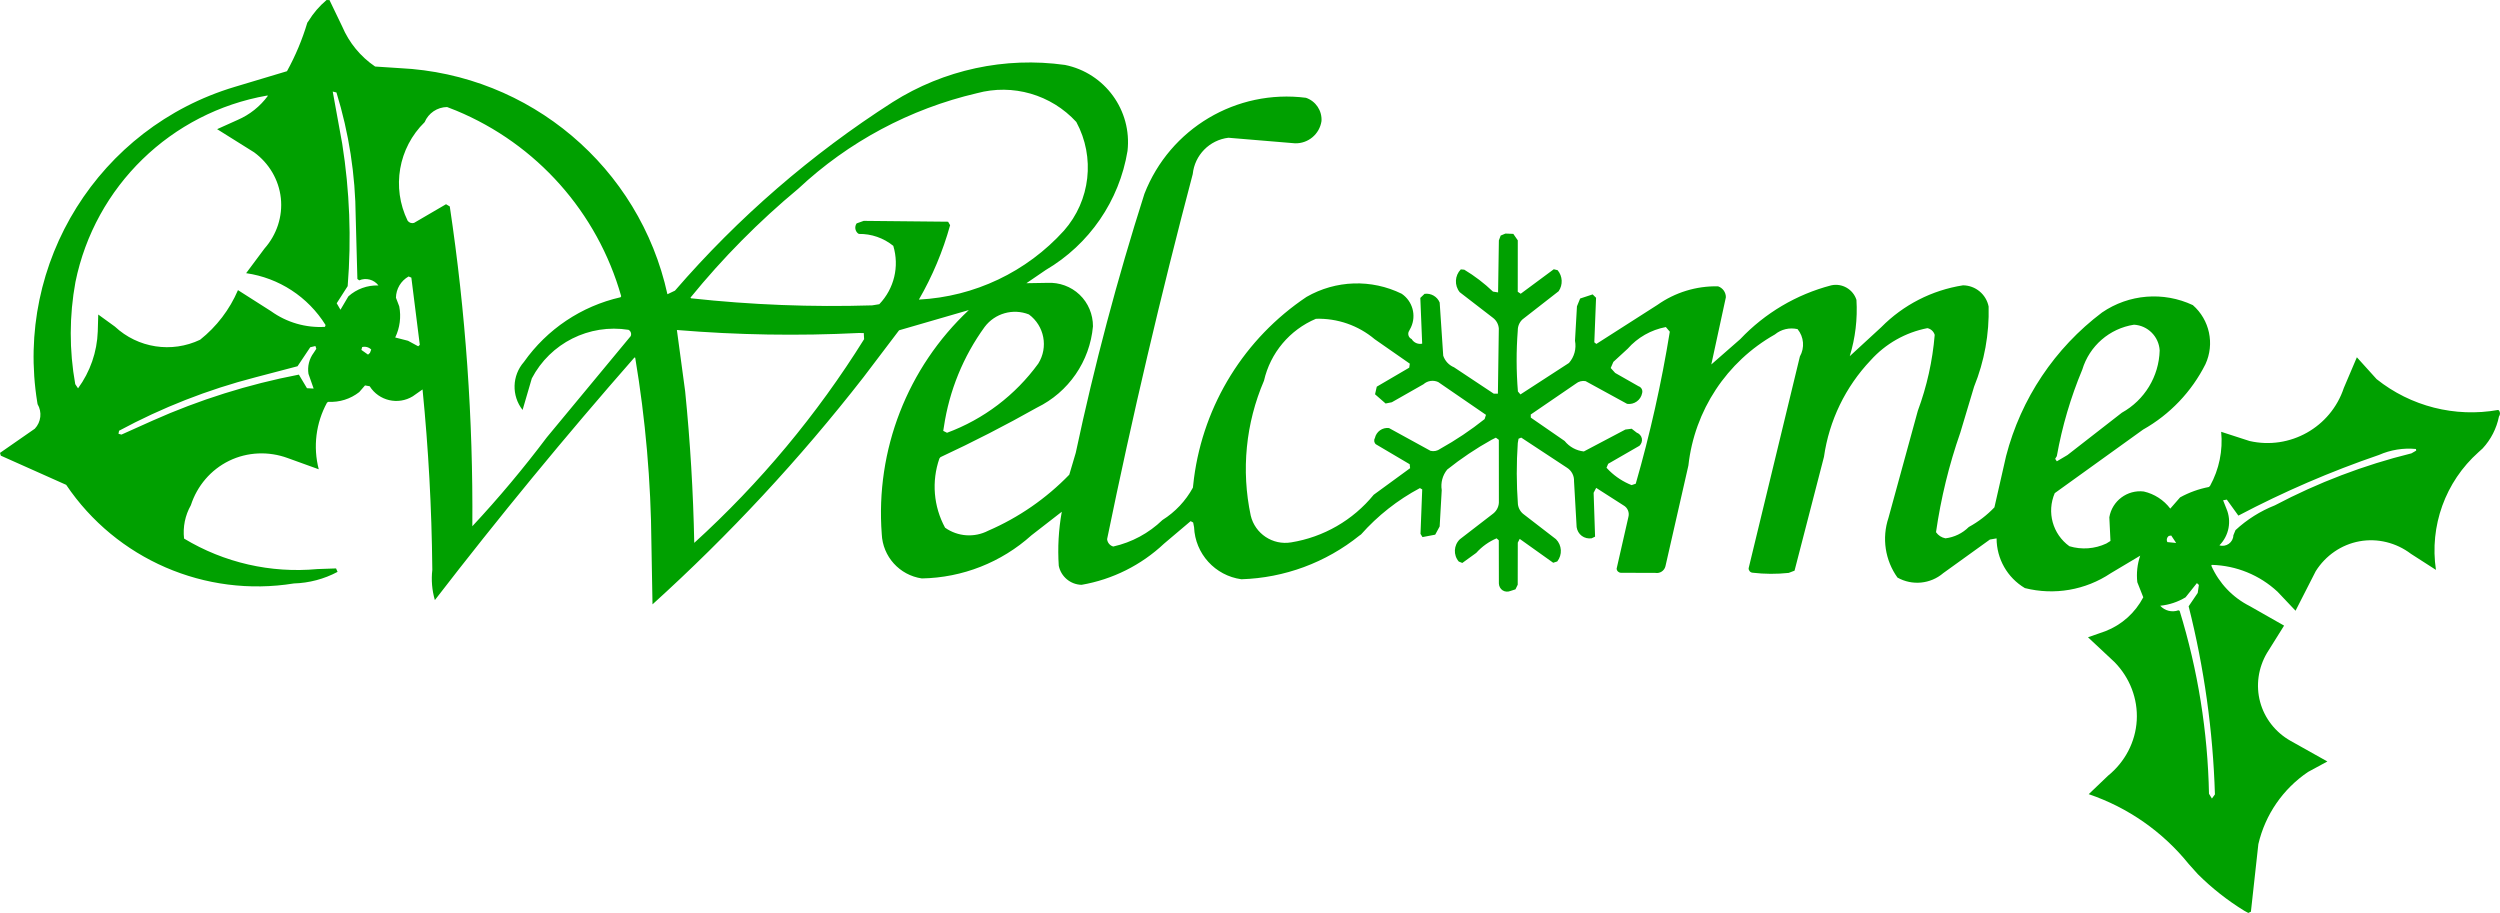 <?xml version="1.0" encoding="UTF-8" standalone="no"?>
<svg xmlns="http://www.w3.org/2000/svg" xmlns:xlink="http://www.w3.org/1999/xlink" width="762.000mm" height="278.262mm" viewBox="-996.745 267.384 762 278.262">
    <path transform="matrix(-1,0,0,1,0,0)" style="stroke:none;fill:#00a000;fill-rule:evenodd" d="M354.74,433.051L353.475,432.268L353.821,425.04C352.967,420.05,348.357,416.601,343.33,417.19C340.107,417.921,337.238,419.772,335.245,422.409L332.253,418.987C329.51,417.474,326.542,416.404,323.465,415.818L323.105,415.45C320.348,410.435,319.171,404.694,319.733,398.998L311.095,401.799C298.791,404.628,286.328,397.621,282.351,385.638L278.371,376.282L272.356,382.94C261.946,391.252,248.456,394.679,235.341,392.345L235.043,392.489C234.638,393.043,234.648,393.795,235.064,394.341C235.797,397.976,237.518,401.342,240.037,404.064L241.331,405.24C251.409,414.236,256.278,427.73,254.267,441.089L261.886,436.192C266.362,432.799,272.052,431.364,277.576,432.37C283.1,433.376,287.917,436.725,290.91,441.479L297.063,453.536L302.546,447.743C308.006,442.667,315.12,439.76,322.572,439.557L322.748,439.789C320.384,445.138,316.245,449.492,311.022,452.122L300.556,458.075L305.786,466.435C308.429,470.932,309.213,476.303,307.858,481.339C306.504,486.375,303.131,490.628,298.588,493.192L287.36,499.481L293.258,502.676C300.9,507.84,306.302,515.687,308.398,524.668L310.666,545.265L311.463,545.647L312.682,544.988C317.829,541.823,322.592,538.069,326.871,533.804L329.596,530.762C337.536,520.912,348.124,513.514,360.103,509.446L354.193,503.799C349.061,499.639,345.838,493.534,345.464,486.94C345.089,480.347,347.6,473.916,352.228,469.201L360.324,461.626L355.015,459.768C350.038,457.836,345.943,454.172,343.473,449.439L345.295,444.834C345.598,442.109,345.296,439.346,344.411,436.75L353.403,442.112C361.091,447.257,370.594,448.898,379.563,446.632C384.906,443.459,388.186,437.698,388.186,431.483L390.221,431.833L404.425,442.059C408.334,445.407,413.912,445.953,418.396,443.427C422.172,438.148,423.192,431.391,421.141,425.232L412.194,392.598C409.432,385.151,407.701,377.367,407.047,369.452C407.354,368.409,408.213,367.62,409.279,367.404C415.956,368.707,422.013,372.138,426.562,377.196C434.248,385.292,439.224,395.581,440.799,406.631L449.767,441.322L451.551,442.004C455.214,442.397,458.909,442.378,462.567,441.946C463.26,441.882,463.784,441.289,463.764,440.593L448.139,376.039C446.626,373.38,446.906,370.069,448.844,367.702C451.281,367.141,453.834,367.742,455.764,369.333C470.447,377.614,480.276,392.505,482.12,409.261L489.121,439.994C489.461,441.36,490.798,442.238,492.187,442.004L502.649,441.969C503.352,441.971,503.94,441.429,503.999,440.728L500.412,424.967C500.035,423.589,500.644,422.127,501.891,421.43L510.232,416.089L511.007,417.58L510.566,430.957L511.623,431.461C512.683,431.607,513.768,431.358,514.624,430.719C515.48,430.08,516.028,429.112,516.186,428.054L516.981,414.068C516.898,412.385,517.742,410.789,519.181,409.912L533.077,400.765L533.895,401.108L534.125,402.43C534.548,408.643,534.535,414.878,534.085,421.089C533.928,422.361,533.24,423.507,532.191,424.243L522.483,431.728C520.655,433.567,520.489,436.481,522.096,438.516L523.327,438.912L533.541,431.632L534.124,432.782L534.145,445.601L534.832,447.016L536.33,447.502C537.113,447.831,538.016,447.787,538.729,447.33C539.443,446.873,539.86,446.072,539.887,445.223L539.91,432.068L540.586,431.468C542.951,432.473,545.068,433.987,546.784,435.9L551.032,438.976L552.116,438.539C553.819,436.549,553.669,433.563,551.776,431.752L541.606,423.911C540.444,422.993,539.804,421.565,539.887,420.087L539.899,401.448L540.803,400.783L542.08,401.417C546.841,404.068,551.375,407.108,555.637,410.504C557.062,412.258,557.669,414.539,557.305,416.77L557.934,427.842L559.294,430.352L563.171,431.089L563.777,430.103L563.254,416.55L563.959,416.155C570.733,419.759,576.817,424.55,581.909,430.29L582.387,430.623C592.614,438.861,605.245,443.536,618.37,443.941C626.38,442.846,632.463,436.155,632.791,428.078L633.068,426.646L633.837,426.227L641.935,433.079C648.908,439.641,657.651,444.008,667.086,445.64C670.469,445.555,673.349,443.149,674.033,439.834C674.399,434.327,674.089,428.796,673.111,423.364L682.34,430.531C691.532,438.807,703.402,443.48,715.768,443.69C722.564,442.711,727.706,437.016,727.986,430.155C729.924,404.55,720.171,379.463,701.447,361.891L722.711,368.061L733.577,382.39C752.966,407.274,774.472,430.426,797.862,451.592L798.192,433.149C798.342,414.132,799.995,395.158,803.134,376.402L803.365,376.347C824.417,400.349,844.706,425.011,864.197,450.294C865.069,447.298,865.333,444.169,864.975,441.068L864.984,440.485C865.164,422.316,866.155,404.165,867.955,386.085L870.923,388.174C875.404,390.925,881.266,389.559,884.067,385.109L885.49,384.862L887.255,386.897C889.928,388.994,893.283,390.05,896.676,389.862L897.068,390.106C900.461,396.31,901.363,403.576,899.591,410.421L909.033,407.008C914.858,404.865,921.32,405.116,926.9,407.831C932.48,410.546,936.666,415.477,938.575,421.383C940.322,424.468,941.044,428.018,940.641,431.541C928.438,438.904,914.204,442.161,900.013,440.838L894.316,440.639L893.855,441.691C897.97,443.877,902.522,445.083,907.179,445.221C934.172,449.584,961.288,437.838,976.57,415.164L996.495,406.269L996.745,405.428L986.126,398.048C984.217,396.017,983.877,392.974,985.292,390.572L985.389,389.997C992.31,347.415,966.551,306.258,925.227,293.872L909.272,289.087C906.686,284.392,904.607,279.432,903.072,274.296L902.736,273.829C901.252,271.396,899.382,269.22,897.202,267.384L896.316,267.414L892.446,275.452C890.344,280.407,886.866,284.641,882.413,287.663L874.881,288.154C835.269,290.054,801.801,318.33,793.314,357.069L791.015,355.971C771.774,333.71,749.416,314.35,724.632,298.492C709.022,288.632,690.432,284.623,672.146,287.175C659.964,289.649,651.68,301.038,653.078,313.39C655.583,328.591,664.718,341.891,678.007,349.685L683.897,353.705L677.502,353.598C673.872,353.414,670.309,354.7,667.679,357.208C665.05,359.716,663.597,363.215,663.61,366.85C664.565,377.525,671.04,386.924,680.674,391.621C690.283,397.033,700.098,402.073,710.096,406.729L710.416,407.13C712.837,414.101,712.211,421.741,708.688,428.225C704.821,430.971,699.746,431.326,695.535,429.144C686.252,425.128,677.864,419.331,670.827,412.067L668.855,405.405C663.188,378.761,656.203,352.412,647.926,326.458C640.167,306.549,619.885,294.493,598.689,297.19C595.686,298.218,593.746,301.133,593.954,304.3C594.547,308.27,598.015,311.176,602.027,311.065L622.329,309.371C628.093,310.065,632.61,314.667,633.197,320.443C642.934,357.286,651.636,394.383,659.299,431.712C659.199,432.777,658.458,433.675,657.428,433.964C651.776,432.7,646.592,429.907,642.427,425.883C638.537,423.44,635.346,420.048,633.147,416.015L632.816,413.124C629.862,390.621,617.371,370.504,598.513,357.877C589.596,352.753,578.739,352.395,569.506,356.922C566.194,359.179,564.996,363.5,566.674,367.139L567.406,368.547C567.708,369.406,567.302,370.356,566.473,370.73C565.819,371.836,564.521,372.406,563.265,372.134L563.833,358.186L562.544,356.948C560.586,356.681,558.69,357.767,557.931,359.591L556.85,375.806C556.315,377.403,555.112,378.692,553.555,379.335L541.432,387.384L540.185,387.379L539.905,367.515C540.001,366.239,540.635,365.065,541.649,364.286L551.819,356.445C553.489,354.374,553.349,351.397,551.493,349.491L550.438,349.584C547.283,351.478,544.348,353.717,541.688,356.26L540.129,356.511L539.887,340.659L539.335,339.185L537.886,338.574L535.49,338.667L534.125,340.638L534.136,356.315L533.232,356.918L523.149,349.451L521.975,349.743C520.451,351.567,520.325,354.186,521.67,356.146L532.684,364.732C533.624,365.6,534.147,366.829,534.125,368.109C534.606,374.301,534.593,380.522,534.084,386.712L533.315,387.609L518.523,378.015C516.897,376.165,516.217,373.663,516.686,371.245L516.09,360.755L515.118,358.374L511.306,357.118L510.266,358.144L510.797,371.726L510.175,372.214L491.596,360.336C486.188,356.509,479.704,354.519,473.08,354.656C471.651,355.137,470.689,356.481,470.699,357.989L475.14,378.474L466.313,370.749C458.79,362.803,449.197,357.128,438.611,354.361C435.29,353.62,431.942,355.538,430.901,358.778C430.544,364.577,431.234,370.393,432.94,375.947L423.353,367.126C416.623,360.304,407.889,355.828,398.421,354.35C394.619,354.384,391.356,357.084,390.613,360.813C390.393,369.177,391.901,377.49,395.045,385.243L399.233,399.222C402.681,409.085,405.164,419.255,406.65,429.597C405.974,430.582,404.937,431.252,403.761,431.465C401.073,431.139,398.571,429.924,396.654,428.012C393.755,426.434,391.119,424.413,388.845,422.021L385.286,406.375C380.757,388.902,370.453,373.49,356.036,362.626C347.855,357.025,337.34,356.174,328.364,360.386C323.238,364.877,321.676,372.201,324.524,378.392C328.741,386.777,335.361,393.717,343.536,398.327L370.458,417.696C372.95,423.483,371.105,430.18,365.999,433.873C362.272,434.993,358.265,434.701,354.74,433.051zM336.127,432.616L333.45,432.881L334.956,430.611L335.671,430.731C336.281,431.152,336.48,431.963,336.127,432.616zM884.569,375.476L886.59,374.045L886.365,373.166C885.371,372.915,884.324,373.205,883.595,373.926L883.985,374.945L884.569,375.476zM868.791,372.498L871.365,352.004L872.209,351.652C874.552,352.979,876.011,355.435,876.061,358.128L875.056,360.768C874.437,363.976,874.868,367.306,876.284,370.25L872.378,371.25L869.272,372.935L868.791,372.498zM901.128,374.918L900.332,373.704L900.605,372.853L902.182,373.227L906.058,379.017L918.933,382.399C933.38,386.132,947.319,391.595,960.456,398.672L960.628,399.605L959.72,399.847L950.258,395.6C935.974,389.227,921.008,384.52,905.649,381.568L903.182,385.711L901.148,385.82L902.722,381.342C903.082,379.073,902.506,376.756,901.128,374.918zM894.196,295.567L895.33,295.293L892.436,311.205C890.163,325.553,889.604,340.116,890.773,354.597L894.119,359.817L892.971,361.794L890.566,357.72C888.057,355.468,884.762,354.273,881.392,354.394C882.756,352.589,885.179,351.943,887.26,352.831L887.814,352.412L888.323,333.6C888.412,320.701,890.391,307.891,894.196,295.567zM326.522,445.675L327.128,445.111L330.589,449.448C332.938,450.866,335.581,451.744,338.311,452.013C336.912,453.558,334.723,454.105,332.761,453.404L332.387,453.579C326.825,471.655,323.816,490.413,323.445,509.322L322.554,510.781L321.635,509.513C322.225,490.171,324.912,470.948,329.647,452.184L326.88,448.109L326.522,445.675zM261.738,405.566L260.287,404.73L260.359,404.235C264.213,403.866,268.085,404.489,271.629,406.048C286.372,411.096,300.703,417.28,314.49,424.545L318.011,419.663L319.144,419.875L318.141,422.405C316.498,426.213,317.343,430.657,320.269,433.596C319.288,433.915,318.225,433.725,317.388,433.124C316.552,432.524,316.032,431.577,316.017,430.546L315.364,428.964C311.868,425.729,307.811,423.174,303.382,421.419C290.195,414.465,276.211,409.142,261.738,405.566zM709.041,397.448L709.245,398.718L708.092,399.296C696.937,395.165,687.262,387.828,680.275,378.201C677.168,373.228,678.412,366.707,683.13,363.226C687.966,361.316,693.483,362.868,696.613,367.019C703.144,376.018,707.405,386.45,709.041,397.448zM369.824,406.405L370.326,407.232L369.824,407.993L366.582,406.08L349.998,393.175C343.07,389.333,338.689,382.118,338.477,374.198C338.715,369.979,342.081,366.603,346.3,366.352C353.757,367.501,359.885,372.824,362.067,380.047C365.609,388.523,368.21,397.362,369.824,406.405zM504.991,377.687L505.802,379.55L504.437,381.058L497.335,385.1C496.462,385.388,495.97,386.314,496.221,387.197C496.628,389.331,498.641,390.779,500.793,390.484L513.456,383.555C514.505,383.363,515.586,383.642,516.412,384.318L530.179,393.733L530.155,394.673L519.844,401.793C518.397,403.592,516.286,404.744,513.99,404.988L501.326,398.308L499.408,398.064L497.882,399.25C497.096,399.54,496.486,400.195,496.314,401.012C496.142,401.829,496.435,402.675,497.038,403.257L506.573,408.75L507.081,409.958L506.158,410.91C504.22,412.78,501.935,414.255,499.432,415.248L498.168,414.82C493.786,399.596,490.32,384.124,487.788,368.485L488.994,367.065C493.507,367.918,497.597,370.243,500.638,373.685L504.991,377.687zM733.365,370.764L733.465,368.911L734.959,368.881C753.447,369.805,771.98,369.5,790.429,367.968L787.91,386.643C786.366,402.002,785.441,417.418,785.138,432.852C765.105,414.634,747.686,393.745,733.365,370.764zM578.036,418.185L566.942,410.085L567.07,408.884L577.39,402.79C577.924,402.319,578.047,401.533,577.68,400.922C577.262,398.942,575.389,397.606,573.381,397.854L560.724,404.796C559.695,405.044,558.608,404.822,557.762,404.187C553.014,401.542,548.49,398.511,544.237,395.125L543.817,393.831L558.38,383.831C559.881,383.147,561.645,383.414,562.879,384.508L572.518,389.992L574.409,390.373L577.632,387.562L577.107,385.243L567.212,379.45L567.036,378.23L577.731,370.78C582.735,366.569,589.106,364.353,595.643,364.549C603.65,367.927,609.545,374.951,611.481,383.423C617.046,396.38,618.458,410.732,615.525,424.524C614.216,430.059,608.819,433.643,603.21,432.702C593.324,431.107,584.367,425.942,578.036,418.185zM973.813,384.466L972.959,385.75C969.259,380.7,967.165,374.661,966.946,368.405L966.8,363.252L961.728,366.929C954.716,373.475,944.413,375.066,935.753,370.939C930.71,366.937,926.741,361.735,924.212,355.814L914.117,362.243C909.351,365.673,903.555,367.356,897.692,367.012L897.511,366.452C902.854,357.871,911.718,352.085,921.724,350.647L916.118,343.13C912.397,338.922,910.544,333.352,911.145,327.769C911.747,322.185,914.744,317.138,919.277,313.82L930.567,306.752L924.33,303.945C920.642,302.357,917.451,299.814,915.079,296.574L915.31,296.505C944.625,301.632,967.806,324.176,973.749,353.336C975.639,363.625,975.66,374.169,973.813,384.466zM857.671,301.106L860.475,300.008C863.469,300.048,866.151,301.856,867.313,304.616C875.337,312.46,877.429,324.571,872.501,334.653C872.061,335.271,871.276,335.541,870.549,335.326L860.793,329.632L859.65,330.313C854.82,362.574,852.522,395.163,852.777,427.782C844.74,419.155,837.163,410.114,830.077,400.69L804.502,369.828C804.193,369.109,804.485,368.271,805.18,367.912C817.168,366.012,829.024,371.971,834.651,382.726L837.461,392.339C840.868,387.994,840.698,381.858,837.053,377.71C830.01,367.724,819.514,360.696,807.598,357.987L807.408,357.661C814.645,332.119,833.155,311.291,857.671,301.106zM730.895,360.459L728.74,360.108C724.198,355.371,722.573,348.602,724.47,342.32C727.432,339.916,731.146,338.629,734.96,338.685L735.325,338.447C736.158,337.673,736.293,336.403,735.64,335.472L733.488,334.704L707.769,334.961L707.149,336.021C709.348,343.952,712.547,351.573,716.667,358.698C699.719,357.821,683.824,350.265,672.443,337.677C664.377,328.508,662.878,315.307,668.682,304.563C676.354,296.204,688.046,292.823,698.995,295.797C719.373,300.557,738.138,310.589,753.415,324.889C765.425,334.87,776.434,345.992,786.292,358.103L786.102,358.307C767.771,360.309,749.325,361.028,730.895,360.459z"/>
</svg>

